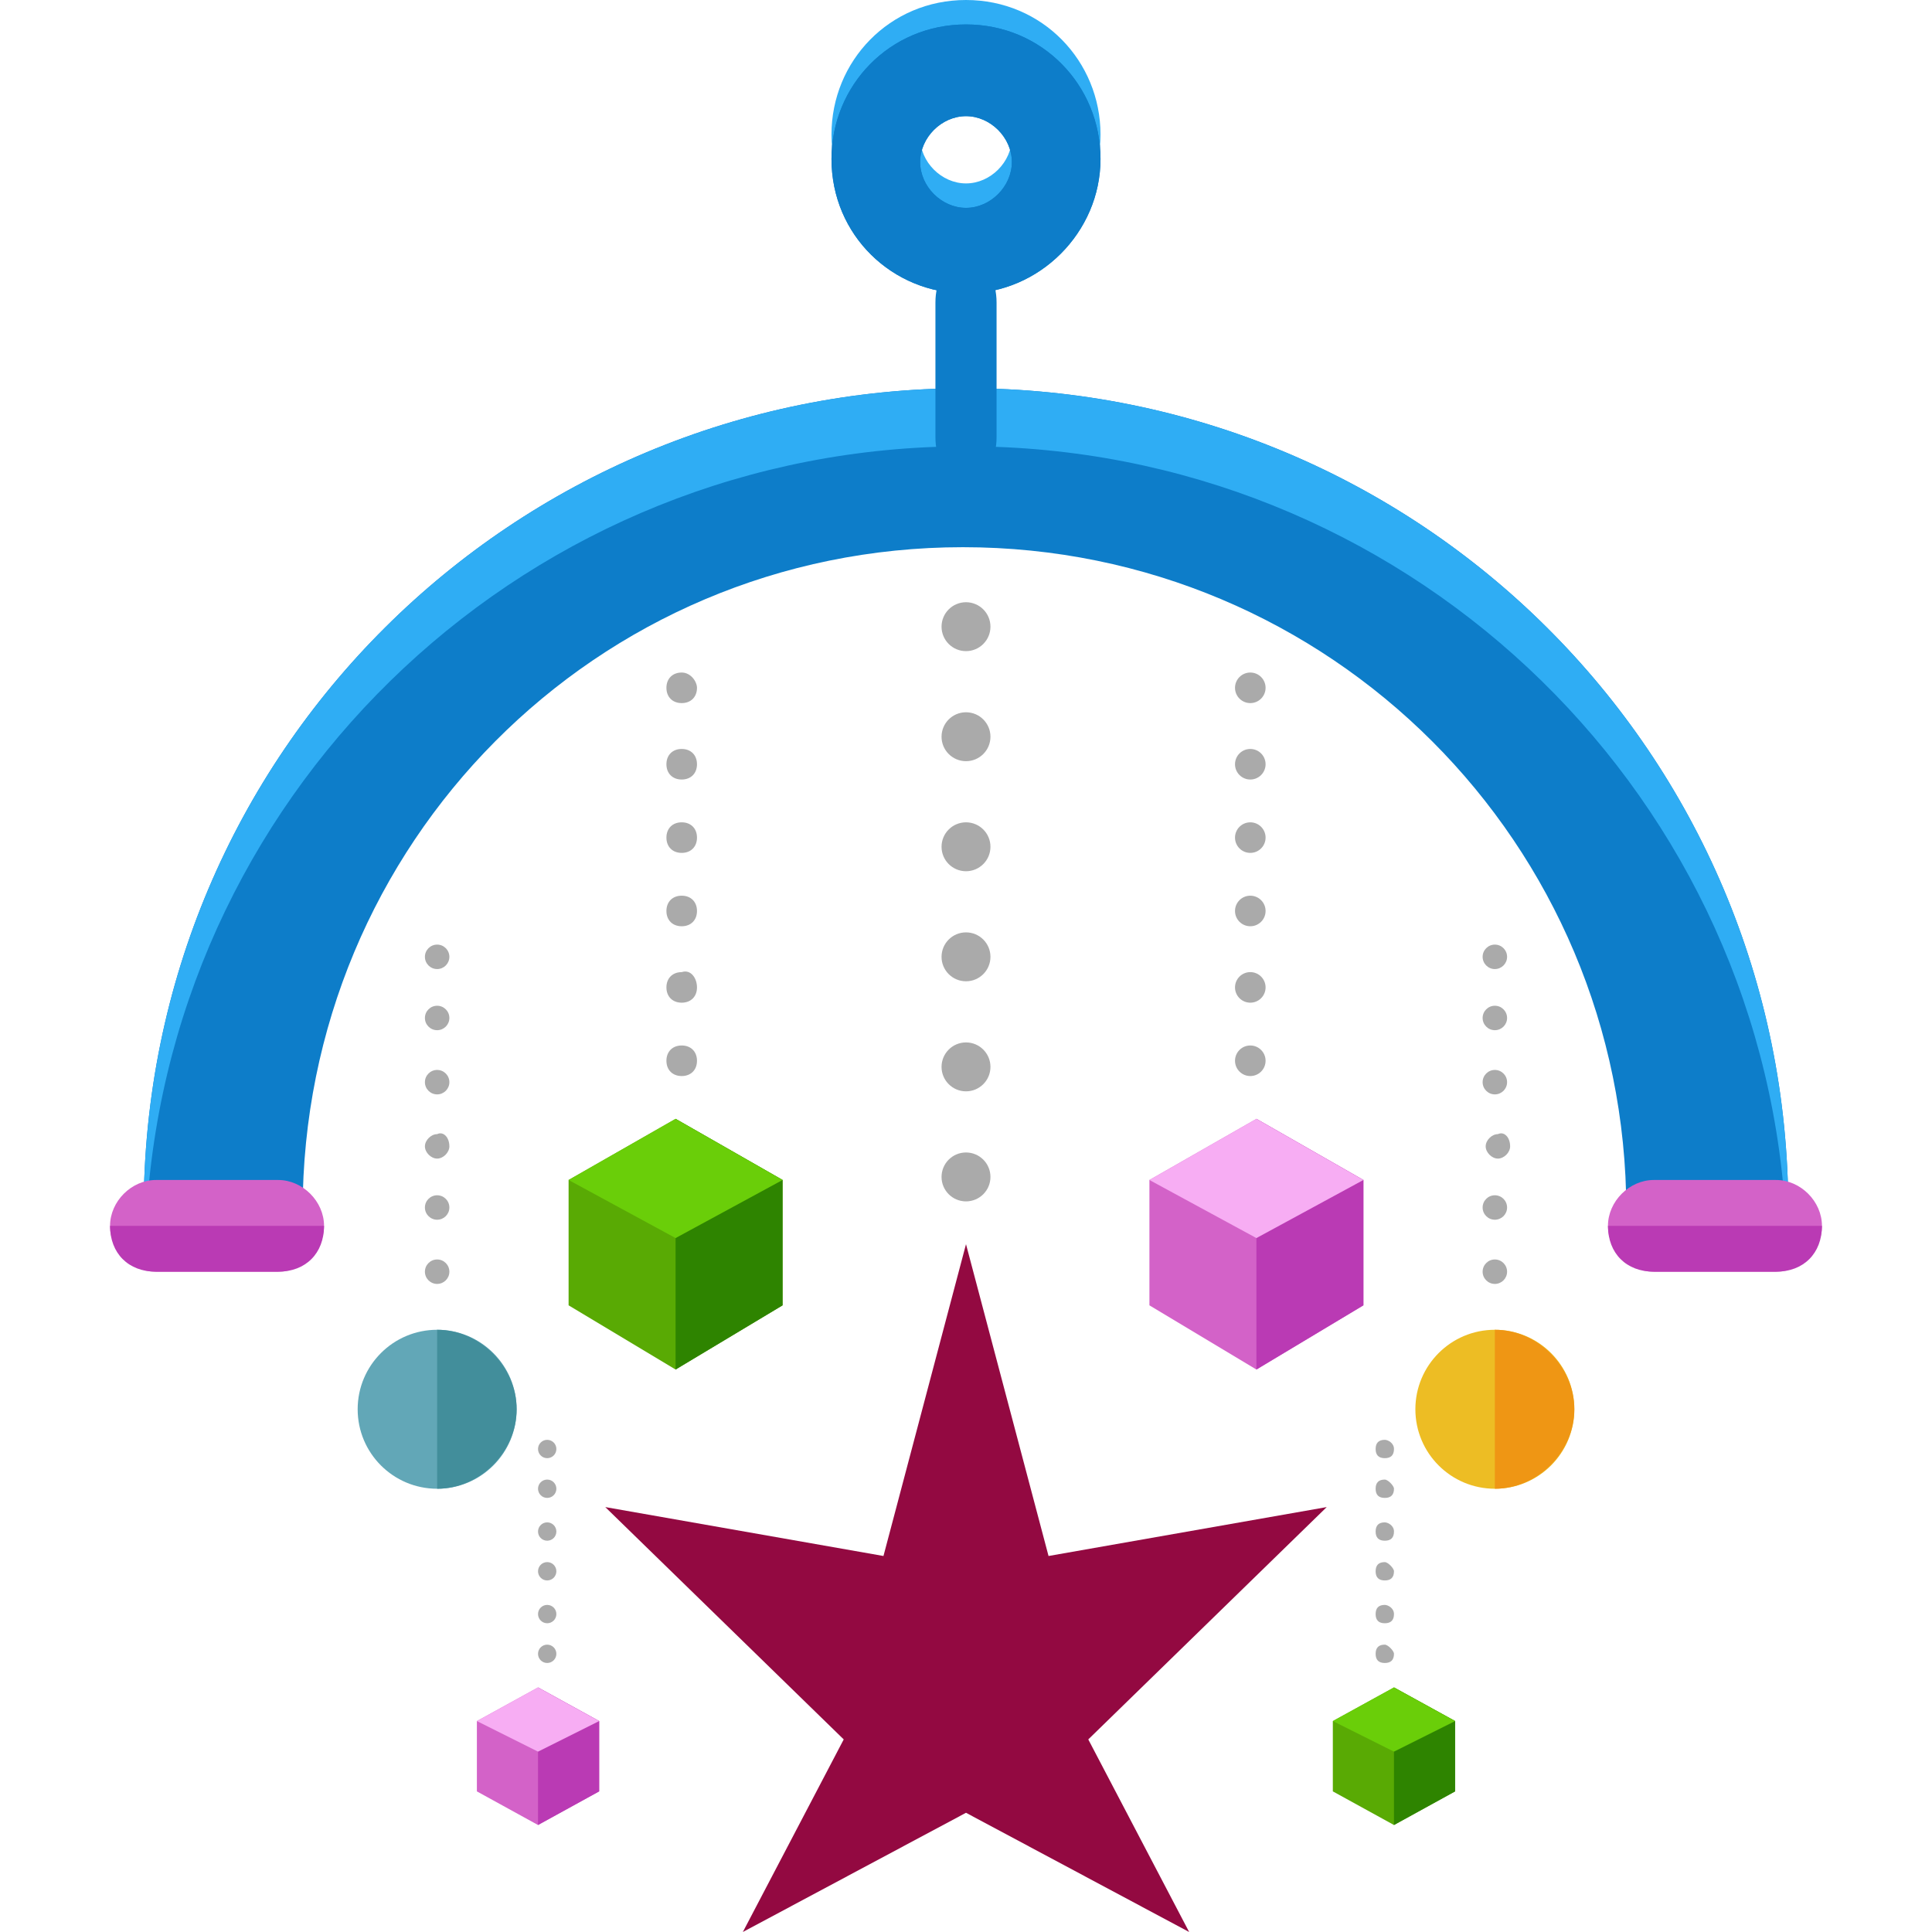 <?xml version="1.0" encoding="iso-8859-1"?>
<!-- Uploaded to: SVG Repo, www.svgrepo.com, Generator: SVG Repo Mixer Tools -->
<svg height="800px" width="800px" version="1.1" id="Layer_1" xmlns="http://www.w3.org/2000/svg" xmlns:xlink="http://www.w3.org/1999/xlink" 
	 viewBox="0 0 505.6 505.6" xml:space="preserve">
<path style="fill:#2FADF4;" d="M252.8,0c-20,0-35.2,16-35.2,35.2c0,20,16,35.2,35.2,35.2s35.2-16,35.2-35.2S272.8,0,252.8,0z
	 M252.8,48c-6.4,0-12-5.6-12-12s5.6-12,12-12s12,5.6,12,12S259.2,48,252.8,48z"/>
<path style="fill:#0D7DC9;" d="M468,316.8h-42.4c0-96-77.6-173.6-173.6-173.6S79.2,220.8,79.2,316.8H37.6
	c0-120,96.8-215.2,215.2-215.2S468,196.8,468,316.8z"/>
<path style="fill:#2FADF4;" d="M252.8,116.8c113.6,0,207.2,88,214.4,200h0.8c0-120-96.8-215.2-215.2-215.2S37.6,196.8,37.6,316.8
	h0.8C45.6,204.8,139.2,116.8,252.8,116.8z"/>
<g>
	<circle style="fill:#AAAAAA;" cx="252.8" cy="164" r="6.4"/>
	<circle style="fill:#AAAAAA;" cx="252.8" cy="192.8" r="6.4"/>
	<circle style="fill:#AAAAAA;" cx="252.8" cy="221.6" r="6.4"/>
	<circle style="fill:#AAAAAA;" cx="252.8" cy="250.4" r="6.4"/>
	<circle style="fill:#AAAAAA;" cx="252.8" cy="279.2" r="6.4"/>
	<circle style="fill:#AAAAAA;" cx="252.8" cy="308" r="6.4"/>
</g>
<polygon style="fill:#930941;" points="252.8,325.6 274.4,407.2 347.2,394.4 284.8,455.2 311.2,505.6 252.8,474.4 194.4,505.6 
	220.8,455.2 158.4,394.4 231.2,407.2 "/>
<g>
	<path style="fill:#AAAAAA;" d="M182.4,180c0,2.4-1.6,4-4,4s-4-1.6-4-4s1.6-4,4-4S182.4,178.4,182.4,180z"/>
	<path style="fill:#AAAAAA;" d="M182.4,200c0,2.4-1.6,4-4,4s-4-1.6-4-4s1.6-4,4-4S182.4,197.6,182.4,200z"/>
	<path style="fill:#AAAAAA;" d="M182.4,219.2c0,2.4-1.6,4-4,4s-4-1.6-4-4s1.6-4,4-4S182.4,216.8,182.4,219.2z"/>
	<path style="fill:#AAAAAA;" d="M182.4,238.4c0,2.4-1.6,4-4,4s-4-1.6-4-4s1.6-4,4-4S182.4,236,182.4,238.4z"/>
	<path style="fill:#AAAAAA;" d="M182.4,258.4c0,2.4-1.6,4-4,4s-4-1.6-4-4s1.6-4,4-4C180.8,253.6,182.4,256,182.4,258.4z"/>
	<path style="fill:#AAAAAA;" d="M182.4,277.6c0,2.4-1.6,4-4,4s-4-1.6-4-4s1.6-4,4-4S182.4,275.2,182.4,277.6z"/>
</g>
<polygon style="fill:#59AA04;" points="148.8,308.8 176.8,292.8 204.8,308.8 204.8,341.6 176.8,358.4 148.8,341.6 "/>
<polyline style="fill:#2E8400;" points="176.8,292.8 204.8,308.8 204.8,341.6 176.8,358.4 "/>
<polygon style="fill:#6ACE09;" points="176.8,324 204.8,308.8 176.8,292.8 148.8,308.8 "/>
<g>
	<circle style="fill:#AAAAAA;" cx="327.2" cy="180" r="4"/>
	<circle style="fill:#AAAAAA;" cx="327.2" cy="200" r="4"/>
	<circle style="fill:#AAAAAA;" cx="327.2" cy="219.2" r="4"/>
	<circle style="fill:#AAAAAA;" cx="327.2" cy="238.4" r="4"/>
	<circle style="fill:#AAAAAA;" cx="327.2" cy="258.4" r="4"/>
	<circle style="fill:#AAAAAA;" cx="327.2" cy="277.6" r="4"/>
</g>
<polygon style="fill:#D362C8;" points="300.8,308.8 328.8,292.8 356.8,308.8 356.8,341.6 328.8,358.4 300.8,341.6 "/>
<polyline style="fill:#BA3AB4;" points="328.8,292.8 356.8,308.8 356.8,341.6 328.8,358.4 "/>
<polygon style="fill:#F7ADF3;" points="328.8,324 356.8,308.8 328.8,292.8 300.8,308.8 "/>
<g>
	<circle style="fill:#AAAAAA;" cx="114.4" cy="250.4" r="3.2"/>
	<circle style="fill:#AAAAAA;" cx="114.4" cy="266.4" r="3.2"/>
	<circle style="fill:#AAAAAA;" cx="114.4" cy="283.2" r="3.2"/>
	<path style="fill:#AAAAAA;" d="M117.6,300c0,1.6-1.6,3.2-3.2,3.2s-3.2-1.6-3.2-3.2s1.6-3.2,3.2-3.2C116,296,117.6,297.6,117.6,300z
		"/>
	<circle style="fill:#AAAAAA;" cx="114.4" cy="316" r="3.2"/>
	<circle style="fill:#AAAAAA;" cx="114.4" cy="332.8" r="3.2"/>
</g>
<circle style="fill:#62A7B7;" cx="114.4" cy="368.8" r="20.8"/>
<path style="fill:#428E9B;" d="M114.4,348c11.2,0,20.8,9.6,20.8,20.8c0,11.2-9.6,20.8-20.8,20.8"/>
<g>
	<circle style="fill:#AAAAAA;" cx="391.2" cy="250.4" r="3.2"/>
	<circle style="fill:#AAAAAA;" cx="391.2" cy="266.4" r="3.2"/>
	<circle style="fill:#AAAAAA;" cx="391.2" cy="283.2" r="3.2"/>
	<path style="fill:#AAAAAA;" d="M395.2,300c0,1.6-1.6,3.2-3.2,3.2s-3.2-1.6-3.2-3.2s1.6-3.2,3.2-3.2
		C393.6,296,395.2,297.6,395.2,300z"/>
	<circle style="fill:#AAAAAA;" cx="391.2" cy="316" r="3.2"/>
	<circle style="fill:#AAAAAA;" cx="391.2" cy="332.8" r="3.2"/>
</g>
<circle style="fill:#EDBD24;" cx="391.2" cy="368.8" r="20.8"/>
<path style="fill:#EF9614;" d="M391.2,348c11.2,0,20.8,9.6,20.8,20.8c0,11.2-9.6,20.8-20.8,20.8"/>
<path style="fill:#D362C8;" d="M84.8,320.8c0,6.4-5.6,12-12,12h-32c-6.4,0-12-5.6-12-12l0,0c0-6.4,5.6-12,12-12h32
	C79.2,308.8,84.8,314.4,84.8,320.8L84.8,320.8z"/>
<path style="fill:#BA3AB4;" d="M84.8,320.8L84.8,320.8c0,7.2-4.8,12-12,12h-32c-7.2,0-12-4.8-12-12l0,0"/>
<path style="fill:#D362C8;" d="M476.8,320.8c0,6.4-5.6,12-12,12h-32c-6.4,0-12-5.6-12-12l0,0c0-6.4,5.6-12,12-12h32
	C471.2,308.8,476.8,314.4,476.8,320.8L476.8,320.8z"/>
<path style="fill:#BA3AB4;" d="M476.8,320.8L476.8,320.8c0,7.2-4.8,12-12,12h-32c-7.2,0-12-4.8-12-12l0,0"/>
<path style="fill:#0D7DC9;" d="M260.8,114.4c0,5.6-2.4,10.4-8,10.4l0,0c-5.6,0-8-4.8-8-10.4V79.2c0-5.6,2.4-10.4,8-10.4l0,0
	c5.6,0,8,4.8,8,10.4V114.4z"/>
<path id="SVGCleanerId_0" style="fill:#0D7DC9;" d="M252.8,6.4c-20,0-35.2,16-35.2,35.2c0,20,16,35.2,35.2,35.2s35.2-16,35.2-35.2
	S272.8,6.4,252.8,6.4z M252.8,54.4c-6.4,0-12-5.6-12-12s5.6-12,12-12s12,5.6,12,12S259.2,54.4,252.8,54.4z"/>
<g>
	<path id="SVGCleanerId_0_1_" style="fill:#0D7DC9;" d="M252.8,6.4c-20,0-35.2,16-35.2,35.2c0,20,16,35.2,35.2,35.2
		s35.2-16,35.2-35.2S272.8,6.4,252.8,6.4z M252.8,54.4c-6.4,0-12-5.6-12-12s5.6-12,12-12s12,5.6,12,12S259.2,54.4,252.8,54.4z"/>
</g>
<g>
	<path style="fill:#AAAAAA;" d="M364.8,379.2c0,1.6-0.8,2.4-2.4,2.4s-2.4-0.8-2.4-2.4s0.8-2.4,2.4-2.4
		C363.2,376.8,364.8,377.6,364.8,379.2z"/>
	<path style="fill:#AAAAAA;" d="M364.8,389.6c0,1.6-0.8,2.4-2.4,2.4s-2.4-0.8-2.4-2.4s0.8-2.4,2.4-2.4
		C363.2,387.2,364.8,388.8,364.8,389.6z"/>
	<path style="fill:#AAAAAA;" d="M364.8,400.8c0,1.6-0.8,2.4-2.4,2.4s-2.4-0.8-2.4-2.4s0.8-2.4,2.4-2.4
		C363.2,398.4,364.8,399.2,364.8,400.8z"/>
	<path style="fill:#AAAAAA;" d="M364.8,411.2c0,1.6-0.8,2.4-2.4,2.4s-2.4-0.8-2.4-2.4s0.8-2.4,2.4-2.4
		C363.2,408.8,364.8,410.4,364.8,411.2z"/>
	<path style="fill:#AAAAAA;" d="M364.8,422.4c0,1.6-0.8,2.4-2.4,2.4s-2.4-0.8-2.4-2.4s0.8-2.4,2.4-2.4
		C363.2,420,364.8,420.8,364.8,422.4z"/>
	<path style="fill:#AAAAAA;" d="M364.8,432.8c0,1.6-0.8,2.4-2.4,2.4s-2.4-0.8-2.4-2.4s0.8-2.4,2.4-2.4
		C363.2,430.4,364.8,432,364.8,432.8z"/>
</g>
<polygon style="fill:#59AA04;" points="348.8,450.4 364.8,441.6 380.8,450.4 380.8,468.8 364.8,477.6 348.8,468.8 "/>
<polyline style="fill:#2E8400;" points="364.8,441.6 380.8,450.4 380.8,468.8 364.8,477.6 "/>
<polygon style="fill:#6ACE09;" points="364.8,458.4 380.8,450.4 364.8,441.6 348.8,450.4 "/>
<g>
	<circle style="fill:#AAAAAA;" cx="143.2" cy="379.2" r="2.4"/>
	<circle style="fill:#AAAAAA;" cx="143.2" cy="389.6" r="2.4"/>
	<circle style="fill:#AAAAAA;" cx="143.2" cy="400.8" r="2.4"/>
	<circle style="fill:#AAAAAA;" cx="143.2" cy="411.2" r="2.4"/>
	<circle style="fill:#AAAAAA;" cx="143.2" cy="422.4" r="2.4"/>
	<circle style="fill:#AAAAAA;" cx="143.2" cy="432.8" r="2.4"/>
</g>
<polygon style="fill:#D362C8;" points="124.8,450.4 140.8,441.6 156.8,450.4 156.8,468.8 140.8,477.6 124.8,468.8 "/>
<polyline style="fill:#BA3AB4;" points="140.8,441.6 156.8,450.4 156.8,468.8 140.8,477.6 "/>
<polygon style="fill:#F7ADF3;" points="140.8,458.4 156.8,450.4 140.8,441.6 124.8,450.4 "/>
</svg>
